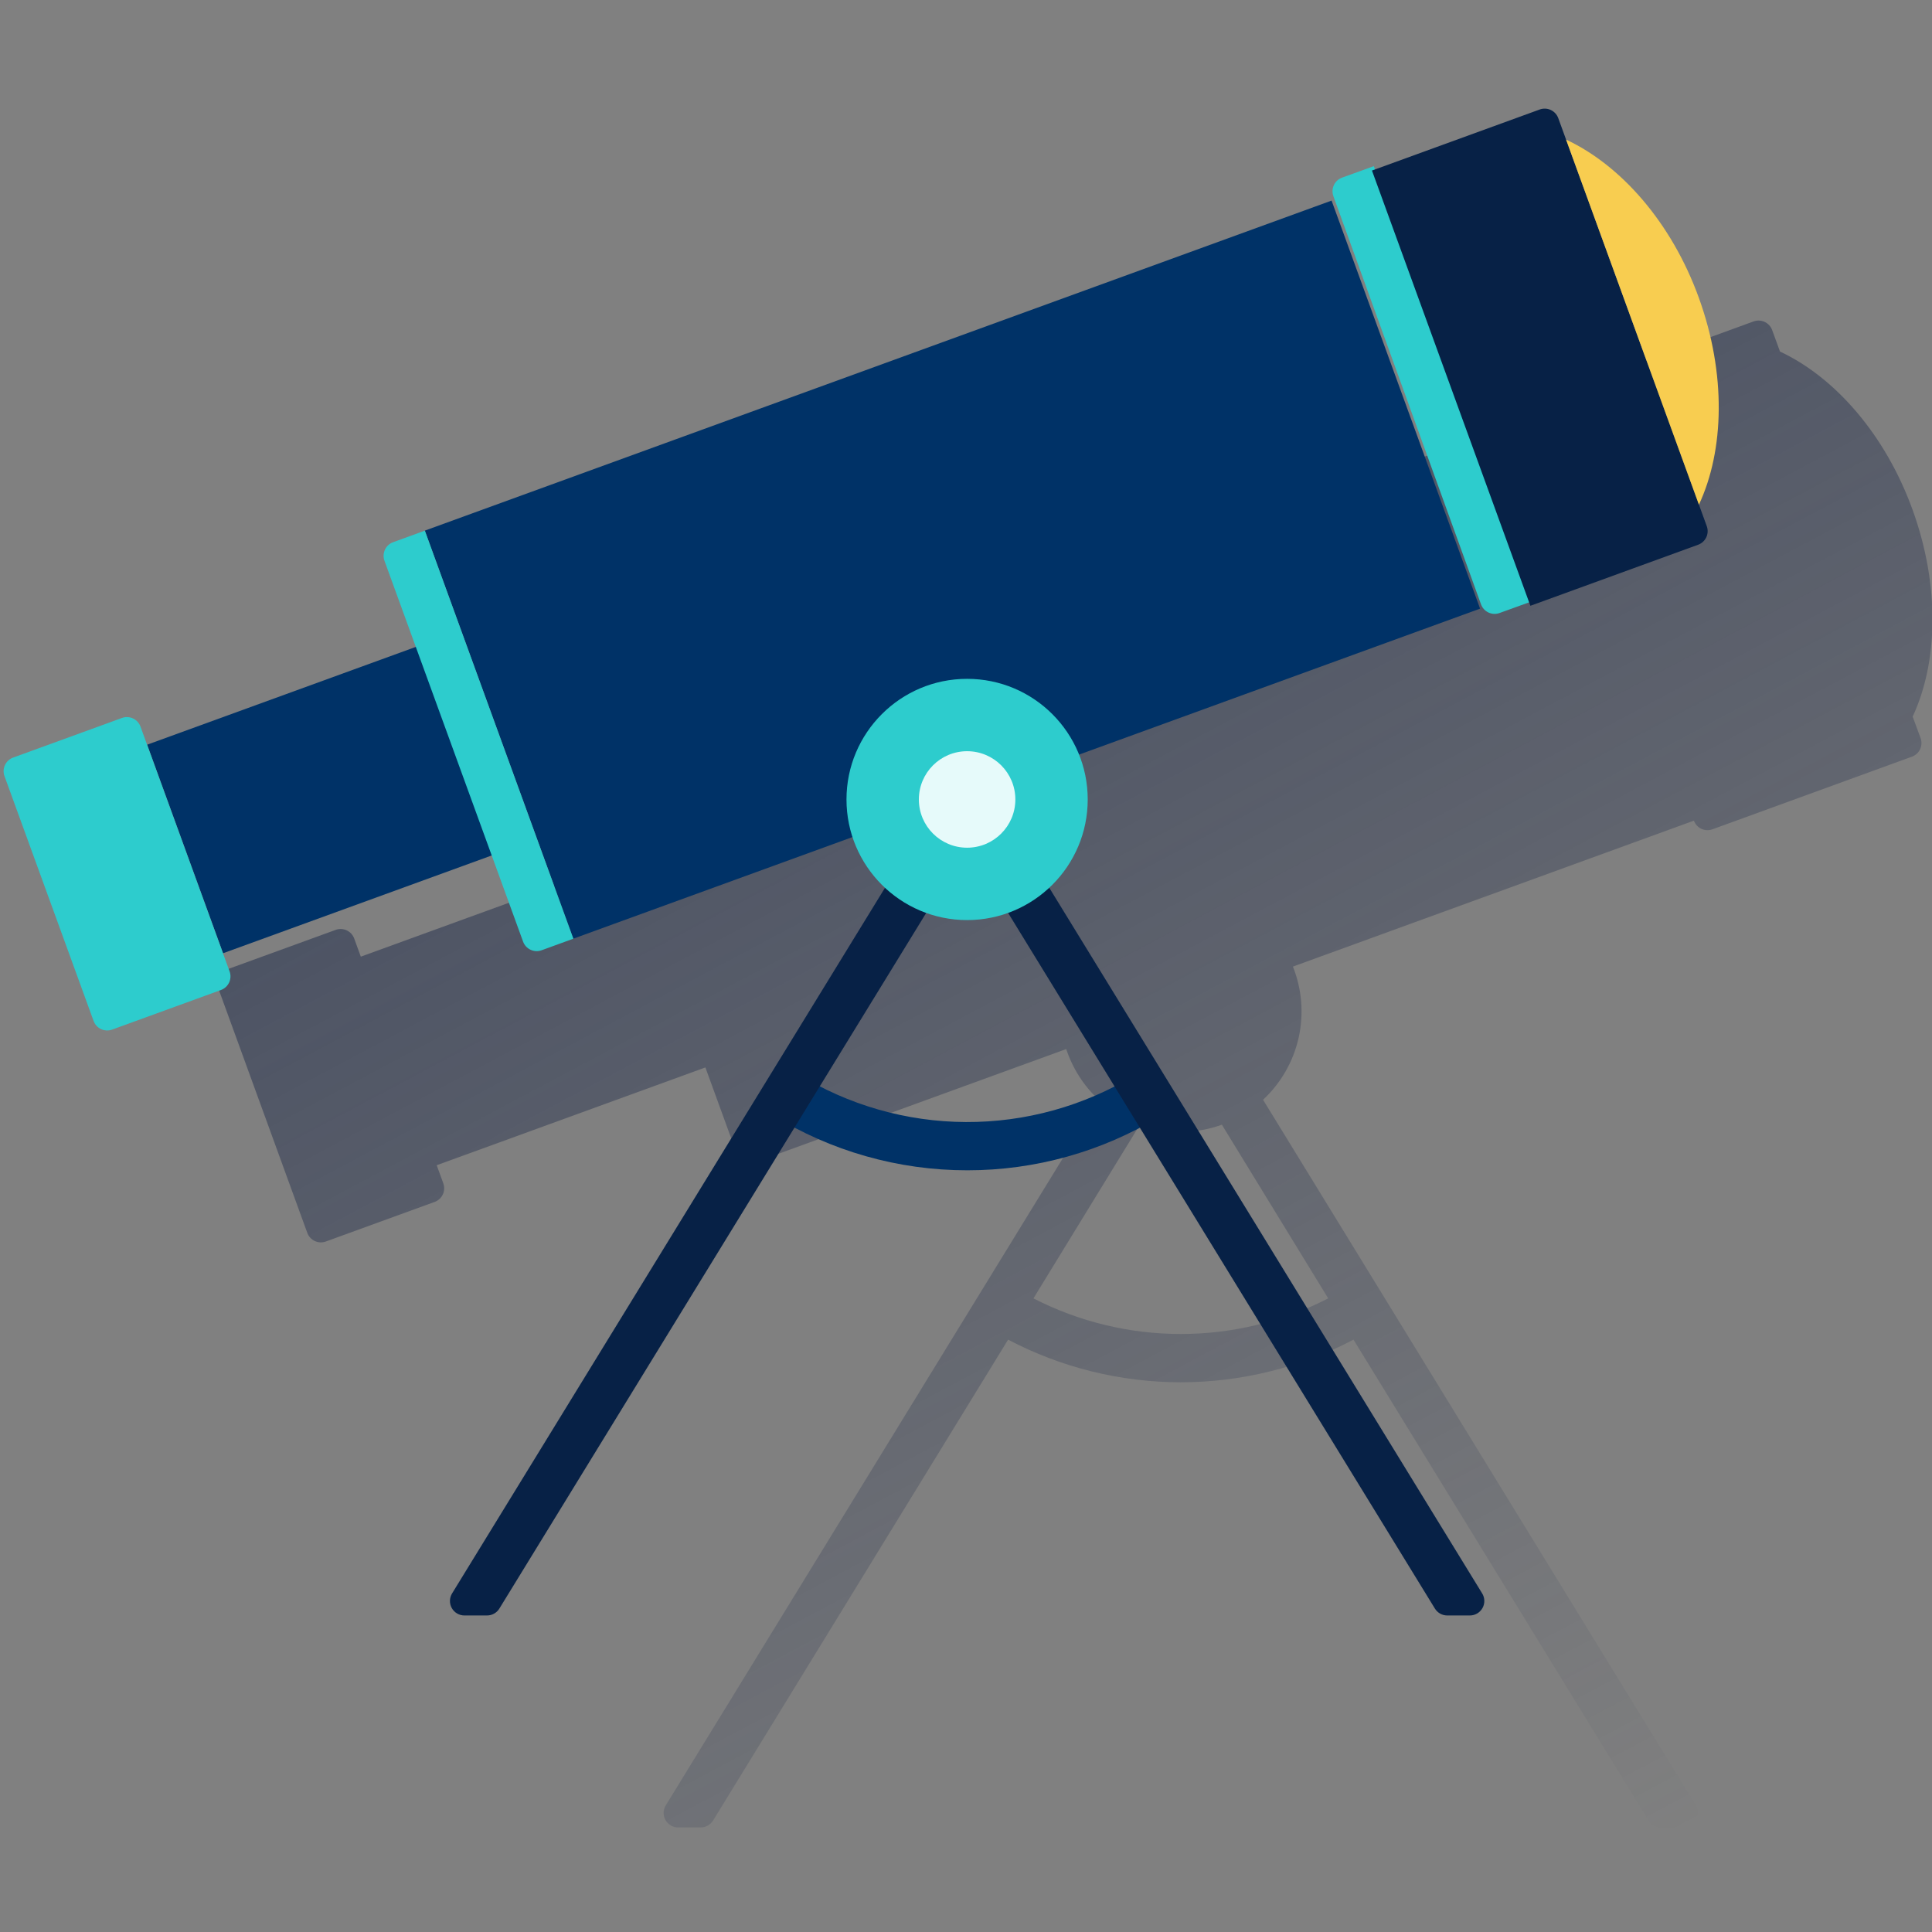 <svg width="600" height="600" viewBox="0 0 600 600" fill="none" xmlns="http://www.w3.org/2000/svg"><rect x="0" y="0" width="600" height="600" fill="#808080" stroke="none"/><g clip-path="url(#clip0_1963_459)"><path d="M593.99 222.554C601.901 205.607 602.486 181.903 593.99 158.378C585.494 134.854 569.731 117.083 552.8 109.187L550.357 102.504C549.948 101.386 549.113 100.476 548.035 99.974C546.956 99.471 545.722 99.416 544.603 99.822L492.505 118.791L482.646 122.372C482.091 122.575 481.581 122.884 481.145 123.284C480.71 123.684 480.358 124.165 480.109 124.701C479.86 125.236 479.719 125.816 479.694 126.406C479.669 126.997 479.761 127.586 479.964 128.141L198.36 230.63L188.47 234.211C187.915 234.413 187.405 234.723 186.97 235.123C186.535 235.522 186.182 236.003 185.933 236.539C185.684 237.075 185.543 237.655 185.518 238.245C185.493 238.835 185.585 239.425 185.788 239.98L195.528 266.726L112.053 297.098L110 291.464C109.592 290.346 108.757 289.436 107.678 288.933C106.599 288.431 105.365 288.376 104.247 288.782L70.443 301.083C69.326 301.492 68.416 302.327 67.913 303.406C67.41 304.484 67.356 305.718 67.761 306.837L95.436 382.879C95.845 383.997 96.68 384.907 97.759 385.41C98.837 385.913 100.071 385.967 101.19 385.562L134.993 373.26C136.111 372.851 137.021 372.016 137.524 370.937C138.026 369.859 138.081 368.625 137.675 367.506L135.623 361.872L219.067 331.5L228.806 358.246C229.212 359.367 230.046 360.28 231.125 360.786C232.204 361.291 233.44 361.348 234.56 360.943L244.419 357.347L331.13 325.791C333.106 331.809 336.576 337.227 341.214 341.539L206.765 560.676C206.347 561.358 206.118 562.139 206.102 562.939C206.086 563.738 206.283 564.528 206.674 565.226C207.065 565.924 207.635 566.504 208.325 566.908C209.016 567.312 209.801 567.525 210.601 567.524H217.629C218.395 567.522 219.149 567.325 219.818 566.95C220.486 566.574 221.048 566.035 221.449 565.381L313.075 416.038C329.616 424.733 348.022 429.276 366.709 429.276C385.396 429.276 403.803 424.733 420.343 416.038L511.984 565.396C512.386 566.052 512.951 566.593 513.622 566.968C514.294 567.343 515.05 567.54 515.82 567.539H522.847C523.646 567.537 524.429 567.323 525.118 566.918C525.806 566.513 526.374 565.932 526.763 565.234C527.152 564.537 527.348 563.748 527.332 562.95C527.315 562.151 527.086 561.372 526.668 560.691L392.249 341.539C397.79 336.389 401.642 329.681 403.297 322.3C404.953 314.918 404.335 307.208 401.524 300.184L526.054 254.858C526.256 255.414 526.566 255.924 526.965 256.359C527.365 256.794 527.846 257.146 528.382 257.396C528.918 257.645 529.497 257.786 530.088 257.811C530.678 257.835 531.267 257.744 531.822 257.541L541.667 253.96L593.765 234.99C594.885 234.584 595.799 233.75 596.305 232.671C596.81 231.593 596.867 230.357 596.462 229.236L593.99 222.554ZM412.492 403.227C398.328 410.495 382.637 414.286 366.717 414.286C350.797 414.286 335.106 410.495 320.941 403.227L353.995 349.286C362.228 352.25 371.236 352.25 379.468 349.286L412.492 403.227Z" fill="url(#paint0_linear_1963_459)"/><path d="M300.405 363.445C278.987 363.461 257.989 357.493 239.781 346.214L247.678 333.478C263.391 343.193 281.484 348.378 299.958 348.46C318.432 348.542 336.57 343.518 352.369 333.942L360.16 346.753C342.148 357.688 321.477 363.462 300.405 363.445Z" fill="#003267"/><path d="M294.072 244.368L140.399 494.851C139.981 495.531 139.752 496.311 139.735 497.109C139.719 497.908 139.915 498.696 140.304 499.393C140.693 500.091 141.261 500.672 141.949 501.077C142.638 501.482 143.421 501.696 144.22 501.698H151.262C152.029 501.697 152.783 501.499 153.451 501.124C154.12 500.749 154.682 500.209 155.083 499.556L306.853 252.204L294.072 244.368Z" fill="#072146"/><path d="M306.633 244.368L460.306 494.851C460.724 495.531 460.953 496.311 460.97 497.109C460.987 497.908 460.791 498.696 460.401 499.393C460.012 500.091 459.444 500.672 458.756 501.077C458.068 501.482 457.284 501.696 456.486 501.698H449.443C448.676 501.697 447.923 501.499 447.254 501.124C446.585 500.749 446.024 500.209 445.622 499.556L293.867 252.204L306.633 244.368Z" fill="#072146"/><path d="M413.532 62.297L131.93 164.792L178.052 291.512L459.654 189.018L413.532 62.297Z" fill="#003267"/><path d="M130.184 200.521L45.703 231.269L69.277 296.037L153.757 265.289L130.184 200.521Z" fill="#003267"/><path d="M475.555 186.814L465.695 190.38C464.575 190.785 463.339 190.729 462.26 190.223C461.181 189.717 460.347 188.804 459.942 187.683L414.091 60.921C413.686 59.8 413.743 58.564 414.248 57.485C414.754 56.406 415.668 55.572 416.789 55.167L426.648 51.601L475.555 186.814Z" fill="#2DCCCD"/><path d="M178.062 291.521L168.206 295.108C167.086 295.516 165.85 295.462 164.769 294.958C163.689 294.454 162.853 293.542 162.445 292.422L119.397 174.149C118.989 173.029 119.043 171.792 119.547 170.712C120.051 169.631 120.964 168.795 122.084 168.387L131.94 164.8L178.062 291.521Z" fill="#2DCCCD"/><path d="M34.828 319.75L68.62 307.451C70.953 306.602 72.155 304.022 71.306 301.69L43.633 225.657C42.784 223.324 40.204 222.121 37.871 222.97L4.079 235.27C1.746 236.119 0.543 238.698 1.392 241.031L29.066 317.064C29.915 319.397 32.495 320.599 34.828 319.75Z" fill="#2DCCCD"/><path d="M527.37 169.174L475.273 188.135L426.076 52.966L478.172 34.005C479.293 33.597 480.529 33.651 481.609 34.155C482.69 34.659 483.526 35.571 483.934 36.691L530.056 163.412C530.464 164.532 530.41 165.769 529.906 166.849C529.402 167.93 528.49 168.766 527.37 169.174Z" fill="#072146"/><path d="M486.367 43.362L527.617 156.729C535.529 139.783 536.113 116.078 527.617 92.554C519.122 69.029 503.299 51.259 486.367 43.362Z" fill="#F8CD50"/><path d="M300.342 285.738C321.03 285.738 337.801 268.967 337.801 248.279C337.801 227.59 321.03 210.819 300.342 210.819C279.654 210.819 262.883 227.59 262.883 248.279C262.883 268.967 279.654 285.738 300.342 285.738Z" fill="#2DCCCD"/><path d="M300.343 263.262C308.618 263.262 315.327 256.553 315.327 248.278C315.327 240.003 308.618 233.294 300.343 233.294C292.068 233.294 285.359 240.003 285.359 248.278C285.359 256.553 292.068 263.262 300.343 263.262Z" fill="#E6FAFA"/></g><defs><linearGradient id="paint0_linear_1963_459" x1="295.574" y1="177.213" x2="507.714" y2="576.17" gradientUnits="userSpaceOnUse"><stop stop-color="#192647" stop-opacity="0.5" offset="0"/><stop offset="1" stop-color="#192647" stop-opacity="0"/></linearGradient><clipPath id="clip0_1963_459"><rect width="600" height="600" fill="white"/></clipPath></defs></svg>